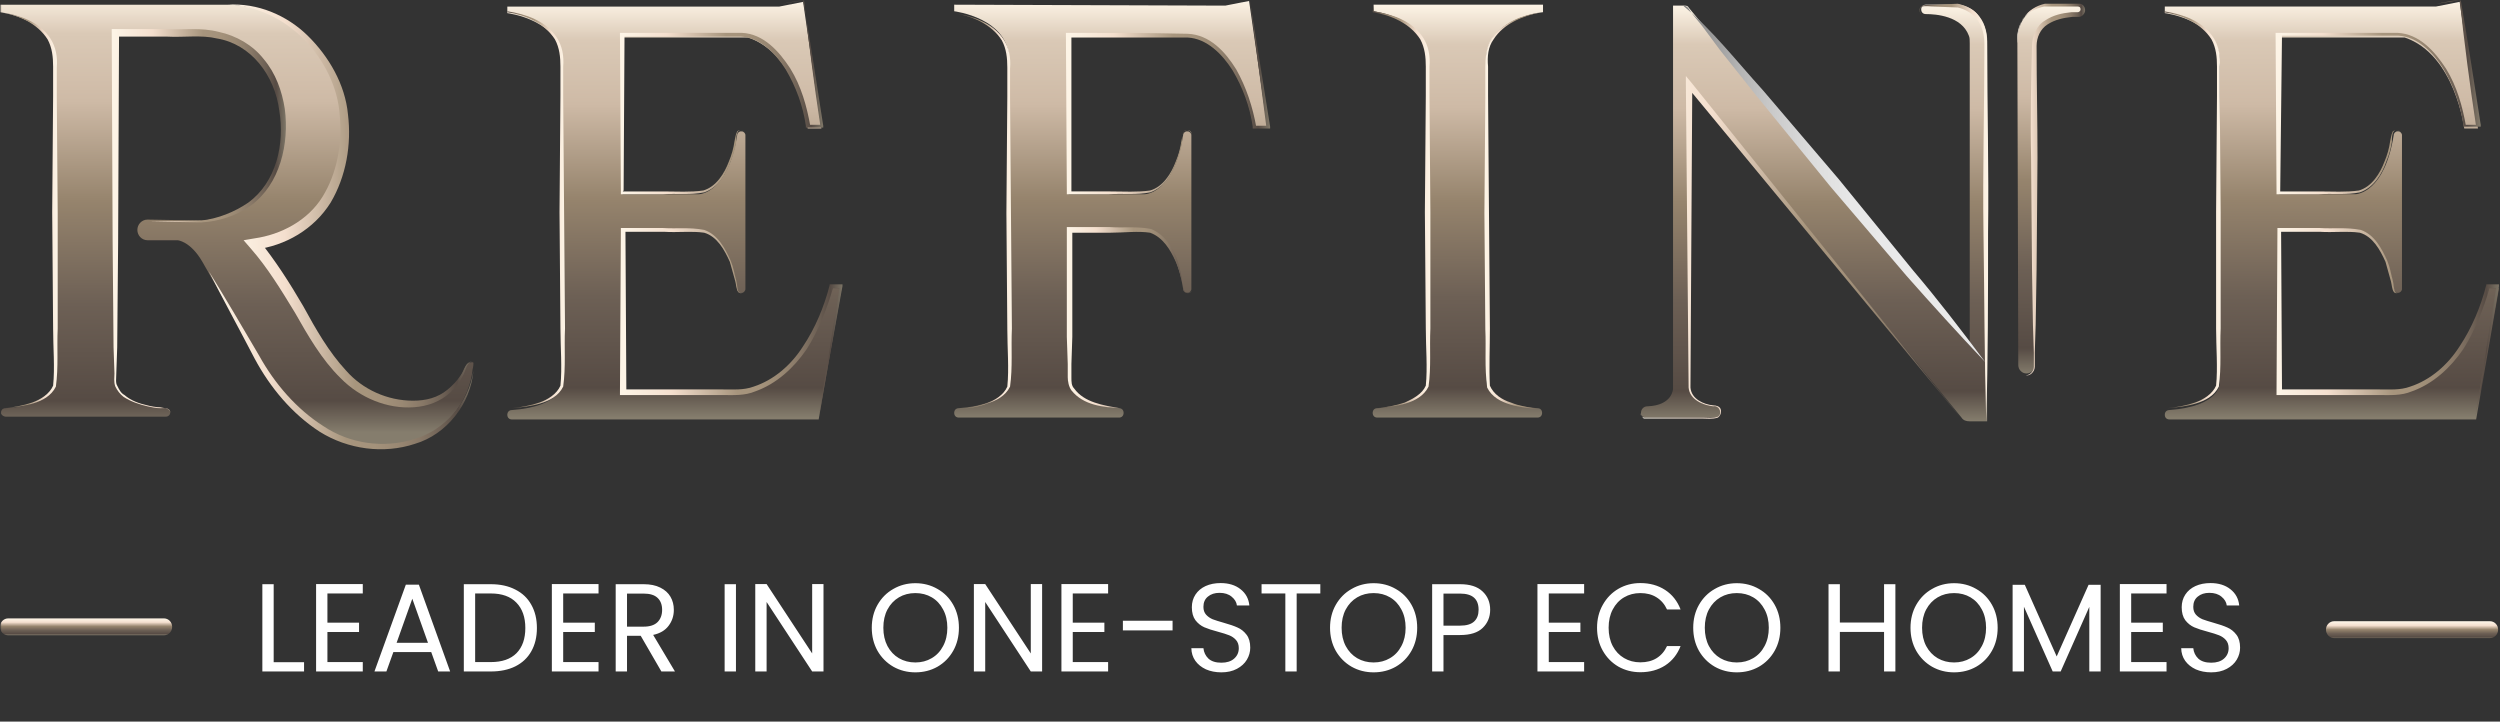 <svg xmlns="http://www.w3.org/2000/svg" width="783" height="226" viewBox="0 0 783 226" fill="none"><rect x="0" y="0" width="783" height="226" fill="#333333" stroke="none"/><mask id="mask0_1382_1590" style="mask-type:luminance" maskUnits="userSpaceOnUse" x="0" y="0" width="783" height="211"><path d="M782.986 0H0V210.427H782.986V0Z" fill="white"></path></mask><g mask="url(#mask0_1382_1590)"><mask id="mask1_1382_1590" style="mask-type:luminance" maskUnits="userSpaceOnUse" x="0" y="0" width="783" height="211"><path d="M782.986 0H0V210.427H782.986V0Z" fill="white"></path></mask><g mask="url(#mask1_1382_1590)"><path d="M63.385 69.07C63.385 69.07 87.477 68.189 88.91 42.032C89.771 25.868 81.454 16.758 76.004 13.819C71.702 11.762 66.826 10.292 63.098 10.292H36.138V119.62C36.138 119.62 36.138 126.673 51.912 127.849C52.486 127.849 53.346 128.437 53.346 129.025C53.346 129.906 52.773 130.494 51.912 130.494H1.721C1.147 130.494 0.287 129.906 0.287 129.318C0.287 128.437 0.86 127.849 1.721 127.849C17.209 126.967 17.209 119.62 17.209 119.62C17.209 119.62 17.209 32.334 17.209 19.109C17.209 5.884 0 3.826 0 3.826V1.475H24.092H53.059H71.128C75.431 1.475 79.733 2.357 83.748 3.826C96.368 9.117 103.825 20.578 106.406 30.277C108.414 37.918 108.987 53.494 100.383 64.956C92.352 75.536 79.446 76.712 79.446 76.712C79.446 76.712 85.469 83.177 96.081 101.693C106.693 120.501 115.87 126.967 129.351 126.673C139.962 126.379 144.265 118.444 145.699 114.918C145.986 114.036 146.846 113.448 147.993 113.448C147.993 113.448 148.28 113.448 148.28 113.742C148.28 114.036 148.28 114.624 147.993 115.799C147.42 123.441 140.249 139.605 119.312 139.605C95.221 139.899 81.167 113.154 81.167 113.154C81.167 113.154 67.113 88.467 63.385 82.002C59.656 75.536 55.641 75.242 55.641 75.242H46.176C44.455 75.242 43.021 73.773 43.021 72.01C43.021 70.246 44.455 68.777 46.176 68.777L63.385 69.07Z" fill="url(#paint0_linear_1382_1590)"></path><path d="M65.393 84.942C70.842 93.759 76.005 102.576 81.167 111.392C86.043 120.209 92.927 128.144 101.244 133.434C109.561 139.019 120.173 140.488 129.638 137.549C139.103 134.904 146.846 126.087 148.281 116.095C147.42 126.381 139.963 136.08 129.925 139.019C120.173 142.251 108.987 140.782 100.097 135.198C91.492 129.614 84.609 121.385 79.733 112.274C74.857 102.87 69.982 94.053 65.393 84.942Z" fill="url(#paint1_linear_1382_1590)"></path><path d="M0.287 3.825C6.023 4.707 12.333 6.764 15.775 12.054C17.496 14.699 18.069 17.932 17.782 21.165V30.275L18.069 66.718V102.867C17.782 109.039 18.356 114.916 17.496 121.088C16.062 124.027 13.194 125.497 10.325 126.378C7.457 127.26 4.589 127.554 1.434 127.847C4.302 127.554 7.457 126.966 10.039 126.084C12.62 125.203 15.488 123.439 16.635 120.794C17.209 115.21 16.635 108.745 16.635 102.867L16.348 66.424L16.635 29.982V20.871C16.635 17.932 16.348 14.993 14.914 12.348C11.759 7.352 5.736 4.707 0.287 3.825Z" fill="url(#paint2_linear_1382_1590)"></path><path d="M53.346 129.315C53.346 127.552 51.338 127.846 50.191 127.846C48.757 127.846 47.61 127.552 46.176 127.258C43.594 126.67 41.013 125.789 38.718 124.319C37.572 123.437 36.711 122.261 36.137 121.086C35.564 119.617 35.85 118.147 35.85 116.971L35.564 108.743L35.277 75.827L34.99 10.289V9.113H36.137H52.199C57.648 9.407 62.81 8.526 68.547 9.995C73.996 11.171 79.159 14.11 82.6 18.518C86.329 22.926 88.336 28.51 89.197 34.094C90.631 44.968 87.763 57.606 78.585 64.365C73.996 67.598 68.547 69.361 63.097 69.655L47.036 69.361L63.097 69.067C68.26 68.479 73.422 66.422 77.725 63.483C86.615 57.018 89.197 44.968 87.476 34.682C86.042 23.514 78.585 13.816 67.973 12.052C63.097 10.877 57.648 11.758 52.199 11.464H36.137L37.285 10.289L36.998 75.827L36.711 108.743L36.424 116.971C36.424 118.441 36.137 119.911 36.711 120.792C37.285 121.967 37.858 123.143 39.006 123.731C41.013 125.495 43.594 126.376 46.176 126.964C47.323 127.258 48.757 127.552 50.191 127.552C51.338 127.846 53.346 127.846 53.346 129.315Z" fill="url(#paint3_linear_1382_1590)"></path><path d="M71.416 1.474C80.594 0.887 89.772 4.707 96.369 11.173C102.965 17.638 108.128 26.455 108.988 35.86C110.135 45.264 108.415 55.257 103.539 63.486C98.376 71.715 89.485 77.005 79.733 78.18L80.881 74.947C86.33 81.707 90.632 88.466 94.934 95.814C98.95 103.162 102.965 110.215 108.415 116.092C113.577 121.97 121.32 125.497 129.352 125.497C133.366 125.497 137.095 124.615 140.25 121.97C141.684 120.794 143.118 119.325 144.266 117.562C145.412 116.092 145.699 113.153 148.281 113.153C145.986 113.153 145.986 116.092 144.839 117.856C143.979 119.619 142.545 121.382 141.111 122.852C137.956 125.791 133.94 127.26 129.638 127.554C121.32 128.142 112.716 124.615 106.693 118.444C100.67 112.565 96.369 104.924 92.353 97.871C88.051 90.817 83.749 83.764 78.586 77.886L76.292 75.241L79.733 74.654C88.051 73.478 96.369 69.07 100.957 61.722C105.546 54.375 107.267 44.97 106.407 36.154C105.833 27.337 101.531 18.814 95.221 12.348C88.911 5.883 80.307 1.768 71.416 1.474Z" fill="url(#paint4_linear_1382_1590)"></path><path d="M260.423 89.639C250.958 124.024 230.308 122.848 230.308 122.848H195.03C195.03 122.848 195.03 98.162 195.03 72.005H218.836C219.409 72.005 228.014 72.593 230.882 90.52C230.882 91.109 231.456 91.697 232.029 91.697H232.315C232.889 91.697 233.463 91.109 233.463 90.52V72.299V65.54V64.364V60.543V42.322C233.463 41.734 232.889 41.147 232.315 41.147H232.029C231.456 41.147 230.882 41.734 230.882 42.322C228.014 60.249 219.409 60.837 218.836 60.837H195.03C195.03 39.089 195.03 11.758 195.03 11.758H234.324C250.098 17.048 252.966 40.265 252.966 40.265H257.268L251.532 0.59L244.075 2.059H189.007H184.132H181.838H158.893V4.116C158.893 4.116 176.102 6.174 176.102 19.399C176.102 32.624 176.102 120.204 176.102 120.204C176.102 120.204 176.102 127.257 160.327 128.433C159.466 128.433 158.893 129.02 158.893 129.902C158.893 130.784 159.466 131.371 160.327 131.371H181.838H184.132H256.408L263.578 90.227H260.423V89.639Z" fill="url(#paint5_linear_1382_1590)"></path><path d="M233.462 90.519C233.462 91.695 231.742 92.282 231.168 91.401C230.594 90.519 230.594 89.344 230.308 88.168C229.734 86.111 229.16 84.054 228.587 81.996C226.866 78.176 224.572 74.061 220.556 72.886C216.541 72.298 212.239 72.886 207.937 72.592H195.317L195.89 72.004L196.177 122.847L195.031 121.965H215.681H226.006C229.447 121.965 232.889 122.259 236.044 121.085C242.353 119.027 247.803 114.324 251.531 108.446C255.26 102.863 258.128 96.104 259.848 89.344V89.05H260.136H263.29H263.864V89.638L256.408 130.783L263.003 89.638L263.577 90.225H260.422L260.996 89.932C258.989 96.691 256.408 103.451 252.679 109.328C248.663 115.206 243.214 120.203 236.617 122.553C233.176 124.023 229.447 123.729 226.006 123.729H215.681H195.031H194.17V122.847L194.457 72.004V71.416H195.031H207.649C211.952 71.71 215.967 71.123 220.556 72.004C224.858 73.474 227.153 77.882 228.874 81.703C229.734 83.76 230.021 85.817 230.594 87.874C230.881 89.05 230.881 90.225 231.168 91.108C231.742 92.282 233.462 91.695 233.462 90.519Z" fill="url(#paint6_linear_1382_1590)"></path><path d="M158.893 1.47V3.527C164.629 4.409 170.938 6.466 174.38 11.756C176.102 14.401 176.675 17.634 176.389 20.867V29.977L176.675 66.42L176.961 102.863C176.675 109.034 177.248 114.912 176.389 121.084C174.954 124.023 172.086 125.493 169.218 126.374C166.35 127.256 163.482 127.55 160.327 127.844C163.195 127.55 166.35 126.962 168.931 126.08C171.512 125.199 174.38 123.435 175.528 120.791C176.102 115.206 175.528 108.74 175.528 102.863L175.241 66.42L175.528 29.977V20.867C175.528 17.928 175.241 14.989 173.807 12.344C170.652 7.348 164.629 4.703 158.893 3.821V1.47Z" fill="url(#paint7_linear_1382_1590)"></path><path d="M233.462 42.03C233.462 40.855 231.742 40.267 231.168 41.149C230.594 42.03 230.594 43.206 230.594 44.382C230.308 46.439 229.734 48.496 228.874 50.553C227.44 54.668 224.858 58.782 220.556 60.252C216.254 61.134 211.952 60.546 207.649 60.84H195.031H194.457V60.252L194.17 11.172V10.29H195.031C207.362 10.29 219.695 10.29 232.316 10.29C239.199 10.584 244.075 16.168 247.516 21.458C250.958 27.042 252.679 33.214 253.826 39.679L253.253 39.092H257.554L256.98 39.679C254.973 26.454 253.253 13.229 251.818 0.004H252.105L244.649 1.179L251.531 0.004C253.826 13.229 255.834 26.454 257.841 39.386V39.973H257.267H252.966H252.392V39.386C251.531 33.214 249.237 27.042 246.082 21.752C242.927 16.756 238.052 11.76 232.029 11.466H194.744L195.603 10.584L195.317 59.664L195.031 59.958H207.649C211.952 59.958 216.254 60.252 220.269 59.664C224.285 58.489 226.866 54.374 228.3 50.553C229.16 48.496 229.734 46.439 230.021 44.382C230.308 43.206 230.308 42.324 230.881 41.149C231.741 40.267 233.462 40.855 233.462 42.03Z" fill="url(#paint8_linear_1382_1590)"></path><path d="M779.259 89.634C769.792 124.02 749.143 122.844 749.143 122.844H713.865C713.865 122.844 713.865 98.157 713.865 72.001H737.669C738.245 72.001 746.848 72.588 749.716 90.516C749.716 91.104 750.291 91.691 750.864 91.691H751.152C751.724 91.691 752.299 91.104 752.299 90.516V72.294V65.535V64.359V60.539V42.318C752.299 41.73 751.724 41.142 751.152 41.142H750.864C750.291 41.142 749.716 41.73 749.716 42.318C746.848 60.245 738.245 60.833 737.669 60.833H713.865C713.865 39.085 713.865 11.753 713.865 11.753H753.159C768.933 17.043 771.8 40.26 771.8 40.26H776.103L770.368 0.585L762.91 2.054H708.13H703.252H700.96H678.016V4.112C678.016 4.112 695.221 6.169 695.221 19.394C695.221 32.619 695.221 120.199 695.221 120.199C695.221 120.199 695.221 127.252 679.447 128.428C678.588 128.428 678.016 129.016 678.016 129.898C678.016 130.779 678.588 131.367 679.447 131.367H700.96H703.252H775.527L782.698 90.222H779.259V89.634Z" fill="url(#paint9_linear_1382_1590)"></path><path d="M752.011 90.519C752.011 91.695 750.292 92.282 749.716 91.401C749.144 90.519 749.144 89.344 748.857 88.168C748.284 86.111 747.708 84.054 747.136 81.996C745.413 78.176 743.121 74.061 739.106 72.886C735.09 72.298 730.787 72.886 726.484 72.592H713.866L714.439 72.004L714.726 122.847L713.866 121.965H734.515H744.841C748.284 121.965 751.724 122.259 754.88 121.085C761.19 119.027 766.638 114.324 770.368 108.446C774.096 102.863 776.963 96.104 778.684 89.344V89.05H778.971H782.126H782.698V89.638L775.244 130.783L781.838 89.638L782.414 90.225H779.259L779.831 89.932C777.824 96.691 775.243 103.451 771.513 109.328C767.497 115.206 762.05 120.203 755.452 122.553C752.012 124.023 748.284 123.729 744.841 123.729H734.515H713.866H713.006V122.847L713.291 72.004V71.416H713.866H726.484C730.787 71.71 734.802 71.123 739.39 72.004C743.693 73.474 745.989 77.882 747.708 81.703C748.569 83.76 748.857 85.817 749.429 87.874C749.716 89.05 749.716 90.225 750.004 91.108C750.292 92.282 752.011 91.695 752.011 90.519Z" fill="url(#paint10_linear_1382_1590)"></path><path d="M677.729 1.47V3.527C683.464 4.409 689.774 6.466 693.214 11.756C694.938 14.401 695.51 17.634 695.222 20.867V29.977L695.51 66.42V102.863C695.222 109.034 695.797 114.912 694.938 121.084C693.502 124.023 690.634 125.493 687.767 126.374C684.899 127.256 682.032 127.55 678.876 127.844C681.744 127.55 684.899 126.962 687.479 126.08C690.062 125.199 692.93 123.435 694.078 120.791C694.65 115.206 694.078 108.74 694.078 102.863V66.42L694.362 29.977V20.867C694.362 17.928 694.078 14.989 692.642 12.344C689.487 7.348 683.464 4.703 677.729 3.821V1.47Z" fill="url(#paint11_linear_1382_1590)"></path><path d="M752.012 42.03C752.012 40.854 750.293 40.266 749.717 41.148C749.144 42.03 749.144 43.205 749.144 44.38C748.856 46.438 748.284 48.495 747.421 50.552C745.989 54.667 743.406 58.781 739.107 60.251C734.803 61.133 730.5 60.545 726.2 60.839H713.579H713.007V60.251L712.719 11.171V10.289H713.579C725.912 10.289 738.246 10.289 750.865 10.289C757.747 10.583 762.623 16.167 766.065 21.457C769.505 27.041 771.229 33.213 772.376 39.678L771.801 39.091H776.104L775.528 39.678C773.521 26.453 771.801 13.228 770.369 0.003H770.653L763.198 1.178L770.653 -0.291C772.949 12.934 774.956 26.159 776.964 39.091V39.678H776.392H772.088H771.513V39.091C770.653 32.919 768.361 26.747 765.206 21.457C762.051 16.461 757.175 11.465 751.152 11.171H713.866L714.727 10.289L714.154 60.545L713.579 59.957H726.2C730.5 59.957 734.803 60.251 738.819 59.663C742.833 58.487 745.414 54.373 746.849 50.552C747.709 48.495 748.284 46.438 748.569 44.38C748.856 43.205 748.856 42.324 749.429 41.148C750.577 40.266 752.012 40.854 752.012 42.03Z" fill="url(#paint12_linear_1382_1590)"></path><path d="M298.855 1.47V3.527C298.855 3.527 316.064 5.584 316.064 18.81C316.064 32.035 316.064 119.615 316.064 119.615C316.064 119.615 316.064 126.668 300.289 127.844C299.428 127.844 298.855 128.432 298.855 129.313C298.855 130.194 299.428 130.782 300.289 130.782H321.8H324.094H350.481C351.341 130.782 351.913 130.194 351.913 129.313C351.913 128.432 351.341 127.844 350.481 127.844C334.708 126.668 334.708 119.615 334.708 119.615C334.708 119.615 334.708 96.985 334.708 72.004H358.512C359.084 72.004 367.69 72.592 370.558 90.519C370.558 91.107 371.13 91.695 371.705 91.695H371.99C372.565 91.695 373.137 91.107 373.137 90.519V72.298V65.538V64.363V60.542V42.321C373.137 41.733 372.565 41.145 371.99 41.145H371.705C371.13 41.145 370.558 41.733 370.558 42.321C367.69 60.249 359.084 60.836 358.512 60.836H334.708C334.708 40.557 334.708 20.867 334.708 12.932C334.708 12.344 334.708 12.05 334.708 11.462H373.998C389.774 16.752 392.642 39.97 392.642 39.97H396.945L391.207 0.294L383.751 1.764L298.855 1.47Z" fill="url(#paint13_linear_1382_1590)"></path><path d="M300.289 128.143C303.157 127.849 306.312 127.261 308.893 126.379C311.475 125.498 314.342 123.735 315.49 121.09C316.064 115.506 315.49 109.041 315.49 103.162L315.203 66.72L315.49 30.277V21.167C315.49 18.228 315.203 15.289 313.769 12.644C310.614 7.648 304.592 5.003 298.855 4.121C304.592 5.003 310.901 7.06 314.342 12.35C316.064 14.995 316.637 18.228 316.35 21.46V30.571L316.637 67.014L316.924 102.868C316.637 109.041 317.211 114.918 316.35 121.09C314.916 124.029 312.048 125.498 309.18 126.379C306.312 127.555 303.157 127.849 300.289 128.143Z" fill="url(#paint14_linear_1382_1590)"></path><path d="M373.423 90.523C373.423 91.698 371.704 92.286 371.128 91.404C370.556 90.523 370.556 89.347 370.268 88.172C369.696 86.114 369.121 84.057 368.261 82C366.541 78.179 364.246 74.359 360.23 72.889C356.502 72.302 351.912 72.889 347.612 72.889H334.991L335.85 72.008V105.511L335.566 114.034V118.149C335.566 119.618 335.566 120.793 336.426 121.675C339.582 126.084 345.605 126.965 350.767 127.847C345.605 127.553 339.294 126.965 335.566 122.263C334.706 121.087 334.418 119.324 334.418 118.149V114.034L334.131 105.511V72.008V71.126H334.991H347.612C351.912 71.42 355.927 70.832 360.518 71.714C364.821 73.477 367.4 77.592 368.837 81.706C369.409 83.763 369.981 85.82 370.268 88.172C370.556 89.053 370.556 90.523 370.844 91.404C371.704 91.992 373.423 91.698 373.423 90.523Z" fill="url(#paint15_linear_1382_1590)"></path><path d="M391.493 0.294L397.804 39.676V40.264H397.228H392.928H392.353V39.676C391.493 33.504 389.197 27.332 386.042 22.042C382.89 17.046 378.011 12.05 371.988 11.756H334.706L335.566 10.874V60.542L334.99 59.955H347.612C351.912 59.955 356.215 60.249 360.23 59.661C364.245 58.485 366.828 54.371 368.261 50.55C369.121 48.493 369.696 46.435 369.98 44.378C370.268 43.203 370.268 42.321 370.844 41.145C371.704 40.264 373.424 40.851 373.136 42.027C373.136 40.851 371.416 40.264 370.844 41.145C370.268 42.027 370.268 43.203 370.268 44.378C369.98 46.435 369.409 48.493 368.549 50.55C367.113 54.664 364.533 58.779 360.23 60.249C355.927 61.13 351.627 60.542 347.324 60.836H334.706H334.131V60.249L333.844 11.168V10.287H334.706C347.036 10.287 359.37 10.287 371.988 10.581C378.874 10.874 383.75 16.165 387.19 21.748C390.344 27.332 392.353 33.504 393.5 39.97L392.928 39.382H397.228L396.655 39.97L391.493 0.294Z" fill="url(#paint16_linear_1382_1590)"></path><path d="M483.272 3.821V1.47H453.158H430.21V3.527C430.21 3.527 447.419 5.584 447.419 18.81C447.419 32.035 447.419 119.615 447.419 119.615C447.419 119.615 447.419 125.787 434.226 127.55C433.366 127.55 432.506 127.844 431.358 127.844C430.498 127.844 429.926 128.432 429.926 129.313C429.926 130.195 430.498 130.782 431.358 130.782H452.87H455.166H457.745H460.04H481.549C482.409 130.782 482.985 130.195 482.985 129.313C482.985 128.432 482.409 127.844 481.549 127.844C480.69 127.844 479.542 127.55 478.682 127.55C465.489 125.787 465.489 119.615 465.489 119.615C465.489 119.615 465.489 32.035 465.489 18.81C465.489 5.584 483.272 3.821 483.272 3.821Z" fill="url(#paint17_linear_1382_1590)"></path><path d="M430.21 1.47V3.527C435.949 4.409 442.257 6.466 445.699 11.756C447.419 14.401 447.995 17.634 447.707 20.867V29.977L447.995 66.42V102.863C447.707 109.034 448.28 114.912 447.419 121.084C445.987 124.023 443.119 125.493 440.248 126.374C437.381 127.256 434.513 127.55 431.358 127.844C434.226 127.55 437.381 126.962 439.964 126.08C442.544 124.905 445.412 123.435 446.559 120.791C447.135 115.206 446.559 108.74 446.559 102.863L446.271 66.42L446.559 29.977V20.867C446.559 17.928 446.271 14.989 444.84 12.344C441.684 7.348 435.661 4.703 429.926 3.821L430.21 1.47Z" fill="url(#paint18_linear_1382_1590)"></path><path d="M481.837 128.142C478.97 127.848 475.814 127.554 472.947 126.673C470.079 125.792 467.212 124.322 465.777 121.383C464.916 114.917 465.489 109.039 465.204 103.162L464.916 66.719L465.204 30.276V21.166C465.204 18.227 465.489 14.7 467.212 12.055C470.939 6.765 476.963 4.708 482.698 3.826C476.963 5.002 470.939 7.353 467.784 12.349C466.064 14.7 465.777 17.639 466.064 20.872V29.982L466.349 66.425L466.636 102.868C466.636 108.745 466.349 115.211 466.636 120.795C467.784 123.44 470.364 125.204 473.235 126.085C476.102 127.26 478.97 127.554 481.837 128.142Z" fill="url(#paint19_linear_1382_1590)"></path><path d="M515.68 130.782H537.192C538.052 130.782 538.912 129.901 538.912 129.019C538.912 128.138 538.34 127.256 537.192 127.256C534.609 126.962 529.449 126.08 529.161 121.378V26.451L614.343 130.782C614.915 131.664 615.778 131.958 616.923 131.958H622.374V13.52C622.374 13.52 623.234 3.527 613.771 1.47H603.157C602.297 1.47 601.725 2.058 601.725 2.939C601.725 3.821 602.297 4.409 603.157 4.409C606.313 4.409 614.343 4.997 616.639 11.168C616.923 11.756 616.923 12.638 616.923 13.52V108.152L528.873 2.352C528.586 1.764 528.013 1.764 527.441 1.764H523.999V121.671C523.999 121.671 523.999 126.962 515.968 127.256C514.82 127.256 513.96 128.138 513.96 129.313C513.672 129.901 514.532 130.782 515.68 130.782Z" fill="url(#paint20_linear_1382_1590)"></path><path d="M622.085 131.957C621.513 112.266 621.513 92.576 621.225 72.885C620.938 53.194 621.513 33.503 621.513 13.812C621.513 11.167 620.938 8.522 619.506 6.465C618.071 4.408 615.778 2.938 613.195 2.351L605.74 2.057C604.592 2.057 603.157 1.763 602.009 2.057C600.861 2.645 601.149 4.702 602.585 4.702C601.149 4.702 600.577 2.645 602.009 1.763C603.157 1.469 604.592 1.469 605.74 1.469L613.195 1.175C615.778 1.763 618.646 2.938 620.078 5.583C621.801 7.935 622.373 10.873 622.373 13.812C622.373 33.503 622.946 53.194 622.661 72.885C622.661 92.576 622.661 112.266 622.085 131.957Z" fill="url(#paint21_linear_1382_1590)"></path><path d="M513.674 129.02C513.674 129.901 514.249 130.783 515.109 130.783C515.969 130.783 516.829 130.783 517.689 130.783H522.852H533.178C534.898 130.783 536.618 131.077 538.053 130.489C539.489 129.607 538.625 126.963 536.618 127.257C533.466 126.963 529.162 125.199 528.875 121.378L528.015 26.452V23.807L529.735 25.864L614.056 130.783L528.303 27.04L530.023 26.452L529.45 121.378C529.735 124.905 533.466 126.669 536.618 126.963C537.481 126.963 538.625 127.257 538.913 128.139C539.201 129.02 538.913 130.195 538.053 130.783C536.334 131.371 534.61 131.077 532.89 131.077H522.564H517.404C516.541 131.077 515.681 131.077 514.821 131.077C514.249 130.489 513.674 129.901 513.674 129.02Z" fill="url(#paint22_linear_1382_1590)"></path><path d="M621.802 113.445C613.484 104.627 605.166 95.517 597.134 86.406L573.33 58.486L550.099 29.979L538.625 15.578L533.177 8.231L530.31 4.704C529.162 3.528 528.874 1.765 527.154 1.765C536.333 9.406 544.076 19.399 552.106 28.215L575.911 56.135L599.143 84.643C606.885 93.753 614.343 103.452 621.802 113.445Z" fill="url(#paint23_linear_1382_1590)"></path><path d="M631.841 13.52C631.841 13.52 630.977 3.527 640.444 1.47H651.055C651.918 1.47 652.49 2.058 652.49 2.939C652.49 3.821 651.918 4.409 651.055 4.409C647.902 4.409 639.871 4.997 637.576 11.168C637.288 11.756 637.288 12.638 637.288 13.226V114.324C637.288 115.794 636.141 116.969 634.709 116.969C633.273 116.969 632.125 115.794 632.125 114.324L631.841 13.52Z" fill="url(#paint24_linear_1382_1590)"></path><path d="M631.84 13.518C631.553 10.873 632.125 7.935 633.849 5.583C635.28 3.232 637.863 1.763 640.444 1.175H649.046H651.342C652.202 1.175 653.061 2.057 653.061 3.232C653.061 4.114 652.202 5.29 651.054 5.29H649.046C646.179 5.583 643.599 6.171 641.303 7.641C639.008 9.11 637.863 11.755 637.863 14.4C637.863 26.156 638.148 37.618 638.148 49.373L637.863 84.346L637.576 101.686L637.288 110.503V114.912C637.288 116.38 635.856 117.85 634.421 117.556C635.856 117.556 637 116.086 637 114.912V110.503L636.716 101.686L636.428 84.346L636.14 49.373C635.856 37.618 636.14 26.156 636.428 14.4C636.428 11.461 637.863 7.935 640.444 6.465C643.023 4.702 645.895 4.114 648.762 3.82H650.77C651.054 3.82 651.63 3.526 651.63 2.938C651.63 2.351 651.342 2.057 650.77 2.057H648.762H640.156C637.576 2.645 634.993 3.82 633.561 5.877C632.412 7.935 631.84 10.873 631.84 13.518Z" fill="url(#paint25_linear_1382_1590)"></path><path d="M51.339 198.97H2.581C1.147 198.97 0 197.795 0 196.325C0 194.855 1.147 193.679 2.581 193.679H51.339C52.773 193.679 53.92 194.855 53.92 196.325C53.92 197.795 52.773 198.97 51.339 198.97Z" fill="url(#paint26_linear_1382_1590)"></path><path d="M779.832 199.851H731.075C729.64 199.851 728.492 198.675 728.492 197.205C728.492 195.736 729.64 194.561 731.075 194.561H779.832C781.267 194.561 782.414 195.736 782.414 197.205C782.414 198.675 781.267 199.851 779.832 199.851Z" fill="url(#paint27_linear_1382_1590)"></path></g></g><path d="M85.717 207.402H95.231V210.304H82.168V182.971H85.717V207.402ZM102.549 185.873V195.011H112.453V197.952H102.549V207.363H113.623V210.304H99V182.932H113.623V185.873H102.549ZM135.059 204.226H123.204L121.02 210.304H117.277L127.103 183.128H131.198L140.986 210.304H137.242L135.059 204.226ZM134.045 201.324L129.132 187.52L124.218 201.324H134.045ZM153.731 182.971C156.695 182.971 159.255 183.534 161.413 184.658C163.597 185.755 165.26 187.337 166.404 189.403C167.574 191.468 168.159 193.899 168.159 196.696C168.159 199.494 167.574 201.926 166.404 203.991C165.26 206.03 163.597 207.599 161.413 208.697C159.255 209.768 156.695 210.304 153.731 210.304H145.269V182.971H153.731ZM153.731 207.363C157.241 207.363 159.918 206.435 161.764 204.579C163.61 202.697 164.533 200.069 164.533 196.696C164.533 193.298 163.597 190.645 161.725 188.736C159.88 186.827 157.215 185.873 153.731 185.873H148.817V207.363H153.731ZM176.389 185.873V195.011H186.294V197.952H176.389V207.363H187.463V210.304H172.84V182.932H187.463V185.873H176.389ZM207.144 210.304L200.671 199.128H196.381V210.304H192.833V182.971H201.606C203.66 182.971 205.389 183.324 206.793 184.03C208.223 184.736 209.288 185.69 209.99 186.893C210.692 188.095 211.044 189.468 211.044 191.01C211.044 192.893 210.497 194.553 209.406 195.99C208.34 197.428 206.728 198.383 204.57 198.854L211.395 210.304H207.144ZM196.381 196.265H201.606C203.531 196.265 204.973 195.794 205.935 194.854C206.897 193.886 207.377 192.605 207.377 191.01C207.377 189.389 206.897 188.134 205.935 187.246C204.999 186.357 203.557 185.912 201.606 185.912H196.381V196.265ZM230.502 182.971V210.304H226.954V182.971H230.502ZM257.919 210.304H254.371L240.099 188.54V210.304H236.55V182.932H240.099L254.371 204.657V182.932H257.919V210.304ZM286.688 210.579C284.165 210.579 281.865 209.99 279.785 208.815C277.706 207.612 276.055 205.951 274.833 203.834C273.637 201.69 273.039 199.285 273.039 196.618C273.039 193.952 273.637 191.559 274.833 189.442C276.055 187.298 277.706 185.638 279.785 184.462C281.865 183.259 284.165 182.657 286.688 182.657C289.235 182.657 291.549 183.259 293.628 184.462C295.709 185.638 297.346 187.285 298.542 189.403C299.738 191.52 300.336 193.925 300.336 196.618C300.336 199.311 299.738 201.716 298.542 203.834C297.346 205.951 295.709 207.612 293.628 208.815C291.549 209.99 289.235 210.579 286.688 210.579ZM286.688 207.481C288.585 207.481 290.288 207.036 291.796 206.147C293.33 205.259 294.525 203.991 295.383 202.344C296.267 200.696 296.709 198.788 296.709 196.618C296.709 194.422 296.267 192.514 295.383 190.892C294.525 189.246 293.342 187.977 291.835 187.089C290.327 186.2 288.611 185.755 286.688 185.755C284.764 185.755 283.048 186.2 281.54 187.089C280.033 187.977 278.836 189.246 277.952 190.892C277.095 192.514 276.666 194.422 276.666 196.618C276.666 198.788 277.095 200.696 277.952 202.344C278.836 203.991 280.033 205.259 281.54 206.147C283.074 207.036 284.79 207.481 286.688 207.481ZM326.39 210.304H322.842L308.569 188.54V210.304H305.02V182.932H308.569L322.842 204.657V182.932H326.39V210.304ZM335.987 185.873V195.011H345.892V197.952H335.987V207.363H347.062V210.304H332.439V182.932H347.062V185.873H335.987ZM367.25 194.422V197.442H351.691V194.422H367.25ZM382.528 210.579C380.734 210.579 379.122 210.265 377.692 209.637C376.289 208.984 375.183 208.095 374.378 206.971C373.572 205.821 373.156 204.501 373.13 203.01H376.912C377.043 204.291 377.562 205.376 378.472 206.265C379.408 207.128 380.76 207.559 382.528 207.559C384.218 207.559 385.543 207.141 386.505 206.304C387.493 205.441 387.987 204.344 387.987 203.01C387.987 201.965 387.701 201.115 387.129 200.461C386.557 199.807 385.843 199.311 384.985 198.971C384.127 198.631 382.97 198.265 381.514 197.873C379.72 197.402 378.277 196.932 377.185 196.461C376.12 195.99 375.197 195.259 374.417 194.266C373.663 193.246 373.286 191.886 373.286 190.187C373.286 188.697 373.663 187.377 374.417 186.226C375.171 185.076 376.224 184.187 377.575 183.559C378.954 182.932 380.526 182.618 382.293 182.618C384.841 182.618 386.922 183.259 388.533 184.54C390.171 185.821 391.093 187.52 391.302 189.638H387.402C387.273 188.593 386.726 187.677 385.764 186.893C384.802 186.082 383.529 185.677 381.943 185.677C380.461 185.677 379.252 186.069 378.317 186.853C377.38 187.612 376.912 188.683 376.912 190.07C376.912 191.063 377.185 191.873 377.731 192.5C378.303 193.128 378.992 193.612 379.798 193.952C380.63 194.266 381.786 194.631 383.269 195.05C385.062 195.547 386.505 196.043 387.597 196.54C388.689 197.01 389.625 197.755 390.405 198.775C391.184 199.768 391.575 201.128 391.575 202.854C391.575 204.187 391.224 205.441 390.522 206.618C389.819 207.795 388.78 208.748 387.402 209.48C386.024 210.213 384.399 210.579 382.528 210.579ZM413.526 182.971V185.873H406.116V210.304H402.568V185.873H395.12V182.971H413.526ZM430.216 210.579C427.695 210.579 425.394 209.99 423.315 208.815C421.234 207.612 419.583 205.951 418.362 203.834C417.166 201.69 416.568 199.285 416.568 196.618C416.568 193.952 417.166 191.559 418.362 189.442C419.583 187.298 421.234 185.638 423.315 184.462C425.394 183.259 427.695 182.657 430.216 182.657C432.764 182.657 435.078 183.259 437.158 184.462C439.237 185.638 440.875 187.285 442.071 189.403C443.267 191.52 443.864 193.925 443.864 196.618C443.864 199.311 443.267 201.716 442.071 203.834C440.875 205.951 439.237 207.612 437.158 208.815C435.078 209.99 432.764 210.579 430.216 210.579ZM430.216 207.481C432.114 207.481 433.817 207.036 435.324 206.147C436.859 205.259 438.054 203.991 438.912 202.344C439.796 200.696 440.239 198.788 440.239 196.618C440.239 194.422 439.796 192.514 438.912 190.892C438.054 189.246 436.872 187.977 435.364 187.089C433.856 186.2 432.14 185.755 430.216 185.755C428.293 185.755 426.577 186.2 425.069 187.089C423.561 187.977 422.365 189.246 421.481 190.892C420.623 192.514 420.195 194.422 420.195 196.618C420.195 198.788 420.623 200.696 421.481 202.344C422.365 203.991 423.561 205.259 425.069 206.147C426.603 207.036 428.319 207.481 430.216 207.481ZM466.721 190.971C466.721 193.246 465.942 195.141 464.382 196.657C462.848 198.148 460.495 198.893 457.323 198.893H452.098V210.304H448.549V182.971H457.323C460.391 182.971 462.718 183.716 464.303 185.207C465.915 186.696 466.721 188.618 466.721 190.971ZM457.323 195.951C459.299 195.951 460.755 195.52 461.691 194.658C462.627 193.795 463.094 192.566 463.094 190.971C463.094 187.599 461.171 185.912 457.323 185.912H452.098V195.951H457.323ZM485.077 185.873V195.011H494.981V197.952H485.077V207.363H496.151V210.304H481.528V182.932H496.151V185.873H485.077ZM500.195 196.618C500.195 193.952 500.793 191.559 501.989 189.442C503.184 187.298 504.809 185.625 506.863 184.422C508.943 183.22 511.244 182.618 513.765 182.618C516.729 182.618 519.315 183.338 521.526 184.775C523.735 186.213 525.346 188.252 526.36 190.892H522.11C521.356 189.246 520.264 187.977 518.834 187.089C517.431 186.2 515.741 185.755 513.765 185.755C511.867 185.755 510.165 186.2 508.657 187.089C507.149 187.977 505.966 189.246 505.108 190.892C504.25 192.514 503.821 194.422 503.821 196.618C503.821 198.788 504.25 200.696 505.108 202.344C505.966 203.964 507.149 205.219 508.657 206.108C510.165 206.997 511.867 207.442 513.765 207.442C515.741 207.442 517.431 207.01 518.834 206.147C520.264 205.259 521.356 203.991 522.11 202.344H526.36C525.346 204.958 523.735 206.984 521.526 208.422C519.315 209.833 516.729 210.539 513.765 210.539C511.244 210.539 508.943 209.951 506.863 208.775C504.809 207.573 503.184 205.912 501.989 203.795C500.793 201.677 500.195 199.285 500.195 196.618ZM543.966 210.579C541.444 210.579 539.143 209.99 537.063 208.815C534.983 207.612 533.332 205.951 532.111 203.834C530.916 201.69 530.317 199.285 530.317 196.618C530.317 193.952 530.916 191.559 532.111 189.442C533.332 187.298 534.983 185.638 537.063 184.462C539.143 183.259 541.444 182.657 543.966 182.657C546.513 182.657 548.827 183.259 550.907 184.462C552.986 185.638 554.624 187.285 555.82 189.403C557.016 191.52 557.614 193.925 557.614 196.618C557.614 199.311 557.016 201.716 555.82 203.834C554.624 205.951 552.986 207.612 550.907 208.815C548.827 209.99 546.513 210.579 543.966 210.579ZM543.966 207.481C545.864 207.481 547.566 207.036 549.074 206.147C550.607 205.259 551.804 203.991 552.662 202.344C553.546 200.696 553.987 198.788 553.987 196.618C553.987 194.422 553.546 192.514 552.662 190.892C551.804 189.246 550.621 187.977 549.113 187.089C547.605 186.2 545.889 185.755 543.966 185.755C542.042 185.755 540.326 186.2 538.818 187.089C537.31 187.977 536.115 189.246 535.231 190.892C534.373 192.514 533.944 194.422 533.944 196.618C533.944 198.788 534.373 200.696 535.231 202.344C536.115 203.991 537.31 205.259 538.818 206.147C540.352 207.036 542.067 207.481 543.966 207.481ZM593.635 182.971V210.304H590.087V197.912H576.244V210.304H572.694V182.971H576.244V194.972H590.087V182.971H593.635ZM612.017 210.579C609.495 210.579 607.195 209.99 605.115 208.815C603.035 207.612 601.385 205.951 600.162 203.834C598.967 201.69 598.369 199.285 598.369 196.618C598.369 193.952 598.967 191.559 600.162 189.442C601.385 187.298 603.035 185.638 605.115 184.462C607.195 183.259 609.495 182.657 612.017 182.657C614.565 182.657 616.879 183.259 618.958 184.462C621.038 185.638 622.676 187.285 623.871 189.403C625.068 191.52 625.666 193.925 625.666 196.618C625.666 199.311 625.068 201.716 623.871 203.834C622.676 205.951 621.038 207.612 618.958 208.815C616.879 209.99 614.565 210.579 612.017 210.579ZM612.017 207.481C613.915 207.481 615.617 207.036 617.126 206.147C618.659 205.259 619.855 203.991 620.713 202.344C621.597 200.696 622.039 198.788 622.039 196.618C622.039 194.422 621.597 192.514 620.713 190.892C619.855 189.246 618.672 187.977 617.165 187.089C615.656 186.2 613.941 185.755 612.017 185.755C610.093 185.755 608.377 186.2 606.87 187.089C605.361 187.977 604.166 189.246 603.282 190.892C602.424 192.514 601.995 194.422 601.995 196.618C601.995 198.788 602.424 200.696 603.282 202.344C604.166 203.991 605.361 205.259 606.87 206.147C608.404 207.036 610.12 207.481 612.017 207.481ZM657.92 183.167V210.304H654.371V190.07L645.402 210.304H642.906L633.898 190.03V210.304H630.35V183.167H634.172L644.154 205.598L654.138 183.167H657.92ZM667.486 185.873V195.011H677.391V197.952H667.486V207.363H678.561V210.304H663.938V182.932H678.561V185.873H667.486ZM692.549 210.579C690.754 210.579 689.143 210.265 687.713 209.637C686.309 208.984 685.204 208.095 684.398 206.971C683.593 205.821 683.177 204.501 683.151 203.01H686.934C687.064 204.291 687.583 205.376 688.494 206.265C689.429 207.128 690.78 207.559 692.549 207.559C694.239 207.559 695.564 207.141 696.526 206.304C697.514 205.441 698.008 204.344 698.008 203.01C698.008 201.965 697.722 201.115 697.15 200.461C696.578 199.807 695.863 199.311 695.005 198.971C694.147 198.631 692.991 198.265 691.535 197.873C689.741 197.402 688.298 196.932 687.206 196.461C686.141 195.99 685.218 195.259 684.437 194.266C683.684 193.246 683.307 191.886 683.307 190.187C683.307 188.697 683.684 187.377 684.437 186.226C685.191 185.076 686.244 184.187 687.596 183.559C688.974 182.932 690.547 182.618 692.314 182.618C694.862 182.618 696.942 183.259 698.554 184.54C700.192 185.821 701.115 187.52 701.322 189.638H697.423C697.293 188.593 696.747 187.677 695.785 186.893C694.823 186.082 693.549 185.677 691.963 185.677C690.482 185.677 689.273 186.069 688.337 186.853C687.401 187.612 686.934 188.683 686.934 190.07C686.934 191.063 687.206 191.873 687.752 192.5C688.324 193.128 689.013 193.612 689.819 193.952C690.651 194.266 691.808 194.631 693.289 195.05C695.083 195.547 696.527 196.043 697.618 196.54C698.71 197.01 699.645 197.755 700.426 198.775C701.205 199.768 701.596 201.128 701.596 202.854C701.596 204.187 701.245 205.441 700.543 206.618C699.841 207.795 698.801 208.748 697.423 209.48C696.045 210.213 694.421 210.579 692.549 210.579Z" fill="white"></path><defs><linearGradient id="paint0_linear_1382_1590" x1="74.284" y1="-2.621" x2="74.284" y2="135.414" gradientUnits="userSpaceOnUse"><stop stop-color="#FDF4E6"></stop><stop offset="0.095" stop-color="#DAC9B6"></stop><stop offset="0.248" stop-color="#CEBAA6"></stop><stop offset="0.474" stop-color="#96846D"></stop><stop offset="0.709" stop-color="#6D6055"></stop><stop offset="0.928" stop-color="#564B44"></stop><stop offset="1" stop-color="#857D6D"></stop></linearGradient><linearGradient id="paint1_linear_1382_1590" x1="64.465" y1="112.639" x2="149.177" y2="112.639" gradientUnits="userSpaceOnUse"><stop offset="0.018" stop-color="#FDF4E6"></stop><stop offset="0.231" stop-color="#F4DFCE"></stop><stop offset="0.521" stop-color="#A7957D"></stop><stop offset="0.625" stop-color="#A4927B"></stop><stop offset="0.712" stop-color="#998873"></stop><stop offset="0.794" stop-color="#887867"></stop><stop offset="0.872" stop-color="#6F6256"></stop><stop offset="0.934" stop-color="#564B44"></stop><stop offset="1" stop-color="#857D6D"></stop></linearGradient><linearGradient id="paint2_linear_1382_1590" x1="0.039" y1="65.851" x2="18.274" y2="65.851" gradientUnits="userSpaceOnUse"><stop offset="0" stop-color="#857D6D"></stop><stop offset="0.066" stop-color="#564B44"></stop><stop offset="0.128" stop-color="#6F6256"></stop><stop offset="0.206" stop-color="#887867"></stop><stop offset="0.288" stop-color="#998873"></stop><stop offset="0.375" stop-color="#A4927B"></stop><stop offset="0.479" stop-color="#A7957D"></stop><stop offset="0.769" stop-color="#F4DFCE"></stop><stop offset="0.982" stop-color="#FDF4E6"></stop></linearGradient><linearGradient id="paint3_linear_1382_1590" x1="34.857" y1="69.239" x2="90.084" y2="69.239" gradientUnits="userSpaceOnUse"><stop offset="0.018" stop-color="#FDF4E6"></stop><stop offset="0.231" stop-color="#F4DFCE"></stop><stop offset="0.521" stop-color="#A7957D"></stop><stop offset="0.625" stop-color="#A4927B"></stop><stop offset="0.712" stop-color="#998873"></stop><stop offset="0.794" stop-color="#887867"></stop><stop offset="0.872" stop-color="#6F6256"></stop><stop offset="0.934" stop-color="#564B44"></stop><stop offset="1" stop-color="#857D6D"></stop></linearGradient><linearGradient id="paint4_linear_1382_1590" x1="71.28" y1="64.531" x2="148.231" y2="64.531" gradientUnits="userSpaceOnUse"><stop offset="0.018" stop-color="#FDF4E6"></stop><stop offset="0.231" stop-color="#F4DFCE"></stop><stop offset="0.521" stop-color="#A7957D"></stop><stop offset="0.625" stop-color="#A4927B"></stop><stop offset="0.712" stop-color="#998873"></stop><stop offset="0.794" stop-color="#887867"></stop><stop offset="0.872" stop-color="#6F6256"></stop><stop offset="0.934" stop-color="#564B44"></stop><stop offset="1" stop-color="#857D6D"></stop></linearGradient><linearGradient id="paint5_linear_1382_1590" x1="211.319" y1="0.195" x2="211.319" y2="130.849" gradientUnits="userSpaceOnUse"><stop stop-color="#FDF4E6"></stop><stop offset="0.095" stop-color="#DAC9B6"></stop><stop offset="0.248" stop-color="#CEBAA6"></stop><stop offset="0.474" stop-color="#96846D"></stop><stop offset="0.709" stop-color="#6D6055"></stop><stop offset="0.928" stop-color="#564B44"></stop><stop offset="1" stop-color="#857D6D"></stop></linearGradient><linearGradient id="paint6_linear_1382_1590" x1="194.094" y1="101.205" x2="264.804" y2="101.205" gradientUnits="userSpaceOnUse"><stop offset="0.018" stop-color="#FDF4E6"></stop><stop offset="0.231" stop-color="#F4DFCE"></stop><stop offset="0.521" stop-color="#A7957D"></stop><stop offset="0.625" stop-color="#A4927B"></stop><stop offset="0.712" stop-color="#998873"></stop><stop offset="0.794" stop-color="#887867"></stop><stop offset="0.872" stop-color="#6F6256"></stop><stop offset="0.934" stop-color="#564B44"></stop><stop offset="1" stop-color="#857D6D"></stop></linearGradient><linearGradient id="paint7_linear_1382_1590" x1="158.084" y1="64.77" x2="177.156" y2="64.77" gradientUnits="userSpaceOnUse"><stop offset="0" stop-color="#857D6D"></stop><stop offset="0.066" stop-color="#564B44"></stop><stop offset="0.128" stop-color="#6F6256"></stop><stop offset="0.206" stop-color="#887867"></stop><stop offset="0.288" stop-color="#998873"></stop><stop offset="0.375" stop-color="#A4927B"></stop><stop offset="0.479" stop-color="#A7957D"></stop><stop offset="0.769" stop-color="#F4DFCE"></stop><stop offset="0.982" stop-color="#FDF4E6"></stop></linearGradient><linearGradient id="paint8_linear_1382_1590" x1="194.024" y1="30.559" x2="258.305" y2="30.559" gradientUnits="userSpaceOnUse"><stop offset="0.018" stop-color="#FDF4E6"></stop><stop offset="0.231" stop-color="#F4DFCE"></stop><stop offset="0.521" stop-color="#A7957D"></stop><stop offset="0.625" stop-color="#A4927B"></stop><stop offset="0.712" stop-color="#998873"></stop><stop offset="0.794" stop-color="#887867"></stop><stop offset="0.872" stop-color="#6F6256"></stop><stop offset="0.934" stop-color="#564B44"></stop><stop offset="1" stop-color="#857D6D"></stop></linearGradient><linearGradient id="paint9_linear_1382_1590" x1="730.001" y1="0.191" x2="730.001" y2="130.844" gradientUnits="userSpaceOnUse"><stop stop-color="#FDF4E6"></stop><stop offset="0.095" stop-color="#DAC9B6"></stop><stop offset="0.248" stop-color="#CEBAA6"></stop><stop offset="0.474" stop-color="#96846D"></stop><stop offset="0.709" stop-color="#6D6055"></stop><stop offset="0.928" stop-color="#564B44"></stop><stop offset="1" stop-color="#857D6D"></stop></linearGradient><linearGradient id="paint10_linear_1382_1590" x1="712.705" y1="101.205" x2="783.418" y2="101.205" gradientUnits="userSpaceOnUse"><stop offset="0.018" stop-color="#FDF4E6"></stop><stop offset="0.231" stop-color="#F4DFCE"></stop><stop offset="0.521" stop-color="#A7957D"></stop><stop offset="0.625" stop-color="#A4927B"></stop><stop offset="0.712" stop-color="#998873"></stop><stop offset="0.794" stop-color="#887867"></stop><stop offset="0.872" stop-color="#6F6256"></stop><stop offset="0.934" stop-color="#564B44"></stop><stop offset="1" stop-color="#857D6D"></stop></linearGradient><linearGradient id="paint11_linear_1382_1590" x1="676.769" y1="64.77" x2="695.838" y2="64.77" gradientUnits="userSpaceOnUse"><stop offset="0" stop-color="#857D6D"></stop><stop offset="0.066" stop-color="#564B44"></stop><stop offset="0.128" stop-color="#6F6256"></stop><stop offset="0.206" stop-color="#887867"></stop><stop offset="0.288" stop-color="#998873"></stop><stop offset="0.375" stop-color="#A4927B"></stop><stop offset="0.479" stop-color="#A7957D"></stop><stop offset="0.769" stop-color="#F4DFCE"></stop><stop offset="0.982" stop-color="#FDF4E6"></stop></linearGradient><linearGradient id="paint12_linear_1382_1590" x1="712.705" y1="30.559" x2="776.987" y2="30.559" gradientUnits="userSpaceOnUse"><stop offset="0.018" stop-color="#FDF4E6"></stop><stop offset="0.231" stop-color="#F4DFCE"></stop><stop offset="0.521" stop-color="#A7957D"></stop><stop offset="0.625" stop-color="#A4927B"></stop><stop offset="0.712" stop-color="#998873"></stop><stop offset="0.794" stop-color="#887867"></stop><stop offset="0.872" stop-color="#6F6256"></stop><stop offset="0.934" stop-color="#564B44"></stop><stop offset="1" stop-color="#857D6D"></stop></linearGradient><linearGradient id="paint13_linear_1382_1590" x1="348.076" y1="0.194" x2="348.076" y2="130.848" gradientUnits="userSpaceOnUse"><stop stop-color="#FDF4E6"></stop><stop offset="0.095" stop-color="#DAC9B6"></stop><stop offset="0.248" stop-color="#CEBAA6"></stop><stop offset="0.474" stop-color="#96846D"></stop><stop offset="0.709" stop-color="#6D6055"></stop><stop offset="0.928" stop-color="#564B44"></stop><stop offset="1" stop-color="#857D6D"></stop></linearGradient><linearGradient id="paint14_linear_1382_1590" x1="298.039" y1="64.776" x2="317.111" y2="64.776" gradientUnits="userSpaceOnUse"><stop offset="0" stop-color="#857D6D"></stop><stop offset="0.066" stop-color="#564B44"></stop><stop offset="0.128" stop-color="#6F6256"></stop><stop offset="0.206" stop-color="#887867"></stop><stop offset="0.288" stop-color="#998873"></stop><stop offset="0.375" stop-color="#A4927B"></stop><stop offset="0.479" stop-color="#A7957D"></stop><stop offset="0.769" stop-color="#F4DFCE"></stop><stop offset="0.982" stop-color="#FDF4E6"></stop></linearGradient><linearGradient id="paint15_linear_1382_1590" x1="333.977" y1="99.63" x2="374.274" y2="99.63" gradientUnits="userSpaceOnUse"><stop offset="0.018" stop-color="#FDF4E6"></stop><stop offset="0.231" stop-color="#F4DFCE"></stop><stop offset="0.521" stop-color="#A7957D"></stop><stop offset="0.625" stop-color="#A4927B"></stop><stop offset="0.712" stop-color="#998873"></stop><stop offset="0.794" stop-color="#887867"></stop><stop offset="0.872" stop-color="#6F6256"></stop><stop offset="0.934" stop-color="#564B44"></stop><stop offset="1" stop-color="#857D6D"></stop></linearGradient><linearGradient id="paint16_linear_1382_1590" x1="334.026" y1="30.639" x2="398.305" y2="30.639" gradientUnits="userSpaceOnUse"><stop offset="0.018" stop-color="#FDF4E6"></stop><stop offset="0.231" stop-color="#F4DFCE"></stop><stop offset="0.521" stop-color="#A7957D"></stop><stop offset="0.625" stop-color="#A4927B"></stop><stop offset="0.712" stop-color="#998873"></stop><stop offset="0.794" stop-color="#887867"></stop><stop offset="0.872" stop-color="#6F6256"></stop><stop offset="0.934" stop-color="#564B44"></stop><stop offset="1" stop-color="#857D6D"></stop></linearGradient><linearGradient id="paint17_linear_1382_1590" x1="456.637" y1="1.528" x2="456.637" y2="130.848" gradientUnits="userSpaceOnUse"><stop stop-color="#FDF4E6"></stop><stop offset="0.095" stop-color="#DAC9B6"></stop><stop offset="0.248" stop-color="#CEBAA6"></stop><stop offset="0.474" stop-color="#96846D"></stop><stop offset="0.709" stop-color="#6D6055"></stop><stop offset="0.928" stop-color="#564B44"></stop><stop offset="1" stop-color="#857D6D"></stop></linearGradient><linearGradient id="paint18_linear_1382_1590" x1="429.133" y1="64.77" x2="448.202" y2="64.77" gradientUnits="userSpaceOnUse"><stop offset="0" stop-color="#857D6D"></stop><stop offset="0.066" stop-color="#564B44"></stop><stop offset="0.128" stop-color="#6F6256"></stop><stop offset="0.206" stop-color="#887867"></stop><stop offset="0.288" stop-color="#998873"></stop><stop offset="0.375" stop-color="#A4927B"></stop><stop offset="0.479" stop-color="#A7957D"></stop><stop offset="0.769" stop-color="#F4DFCE"></stop><stop offset="0.982" stop-color="#FDF4E6"></stop></linearGradient><linearGradient id="paint19_linear_1382_1590" x1="465.084" y1="64.775" x2="484.153" y2="64.775" gradientUnits="userSpaceOnUse"><stop offset="0.018" stop-color="#FDF4E6"></stop><stop offset="0.231" stop-color="#F4DFCE"></stop><stop offset="0.521" stop-color="#A7957D"></stop><stop offset="0.625" stop-color="#A4927B"></stop><stop offset="0.712" stop-color="#998873"></stop><stop offset="0.794" stop-color="#887867"></stop><stop offset="0.872" stop-color="#6F6256"></stop><stop offset="0.934" stop-color="#564B44"></stop><stop offset="1" stop-color="#857D6D"></stop></linearGradient><linearGradient id="paint20_linear_1382_1590" x1="567.836" y1="1.528" x2="567.836" y2="131.896" gradientUnits="userSpaceOnUse"><stop stop-color="#FDF4E6"></stop><stop offset="0.095" stop-color="#DAC9B6"></stop><stop offset="0.248" stop-color="#CEBAA6"></stop><stop offset="0.474" stop-color="#96846D"></stop><stop offset="0.709" stop-color="#6D6055"></stop><stop offset="0.928" stop-color="#564B44"></stop><stop offset="1" stop-color="#857D6D"></stop></linearGradient><linearGradient id="paint21_linear_1382_1590" x1="600.46" y1="66.516" x2="622.966" y2="66.516" gradientUnits="userSpaceOnUse"><stop offset="0" stop-color="#857D6D"></stop><stop offset="0.066" stop-color="#564B44"></stop><stop offset="0.128" stop-color="#6F6256"></stop><stop offset="0.206" stop-color="#887867"></stop><stop offset="0.288" stop-color="#998873"></stop><stop offset="0.375" stop-color="#A4927B"></stop><stop offset="0.479" stop-color="#A7957D"></stop><stop offset="0.769" stop-color="#F4DFCE"></stop><stop offset="0.982" stop-color="#FDF4E6"></stop></linearGradient><linearGradient id="paint22_linear_1382_1590" x1="512.707" y1="77.371" x2="614.89" y2="77.371" gradientUnits="userSpaceOnUse"><stop offset="0.018" stop-color="#FDF4E6"></stop><stop offset="0.231" stop-color="#F4DFCE"></stop><stop offset="0.521" stop-color="#A7957D"></stop><stop offset="0.625" stop-color="#A4927B"></stop><stop offset="0.712" stop-color="#998873"></stop><stop offset="0.794" stop-color="#887867"></stop><stop offset="0.872" stop-color="#6F6256"></stop><stop offset="0.934" stop-color="#564B44"></stop><stop offset="1" stop-color="#857D6D"></stop></linearGradient><linearGradient id="paint23_linear_1382_1590" x1="526.97" y1="57.416" x2="623.067" y2="57.416" gradientUnits="userSpaceOnUse"><stop stop-color="#7B7B7B"></stop><stop offset="0.073" stop-color="#949494"></stop><stop offset="0.183" stop-color="#B3B3B3"></stop><stop offset="0.298" stop-color="#CBCBCB"></stop><stop offset="0.419" stop-color="#DCDCDC"></stop><stop offset="0.55" stop-color="#E7E7E7"></stop><stop offset="0.709" stop-color="#EAEAEA"></stop></linearGradient><linearGradient id="paint24_linear_1382_1590" x1="642.113" y1="1.528" x2="642.113" y2="117.391" gradientUnits="userSpaceOnUse"><stop stop-color="#FDF4E6"></stop><stop offset="0.095" stop-color="#DAC9B6"></stop><stop offset="0.248" stop-color="#CEBAA6"></stop><stop offset="0.474" stop-color="#96846D"></stop><stop offset="0.709" stop-color="#6D6055"></stop><stop offset="0.928" stop-color="#564B44"></stop><stop offset="1" stop-color="#857D6D"></stop></linearGradient><linearGradient id="paint25_linear_1382_1590" x1="630.861" y1="59.19" x2="653.369" y2="59.19" gradientUnits="userSpaceOnUse"><stop offset="0.018" stop-color="#FDF4E6"></stop><stop offset="0.231" stop-color="#F4DFCE"></stop><stop offset="0.521" stop-color="#A7957D"></stop><stop offset="0.625" stop-color="#A4927B"></stop><stop offset="0.712" stop-color="#998873"></stop><stop offset="0.794" stop-color="#887867"></stop><stop offset="0.872" stop-color="#6F6256"></stop><stop offset="0.934" stop-color="#564B44"></stop><stop offset="1" stop-color="#857D6D"></stop></linearGradient><linearGradient id="paint26_linear_1382_1590" x1="27.052" y1="198.909" x2="27.052" y2="193.709" gradientUnits="userSpaceOnUse"><stop offset="0" stop-color="#857D6D"></stop><stop offset="0.071" stop-color="#564B44"></stop><stop offset="0.291" stop-color="#6D6055"></stop><stop offset="0.526" stop-color="#96846D"></stop><stop offset="0.769" stop-color="#F4DFCE"></stop><stop offset="0.982" stop-color="#FDF4E6"></stop></linearGradient><linearGradient id="paint27_linear_1382_1590" x1="755.384" y1="199.932" x2="755.384" y2="194.731" gradientUnits="userSpaceOnUse"><stop offset="0" stop-color="#857D6D"></stop><stop offset="0.071" stop-color="#564B44"></stop><stop offset="0.291" stop-color="#6D6055"></stop><stop offset="0.526" stop-color="#96846D"></stop><stop offset="0.769" stop-color="#F4DFCE"></stop><stop offset="0.982" stop-color="#FDF4E6"></stop></linearGradient></defs></svg>